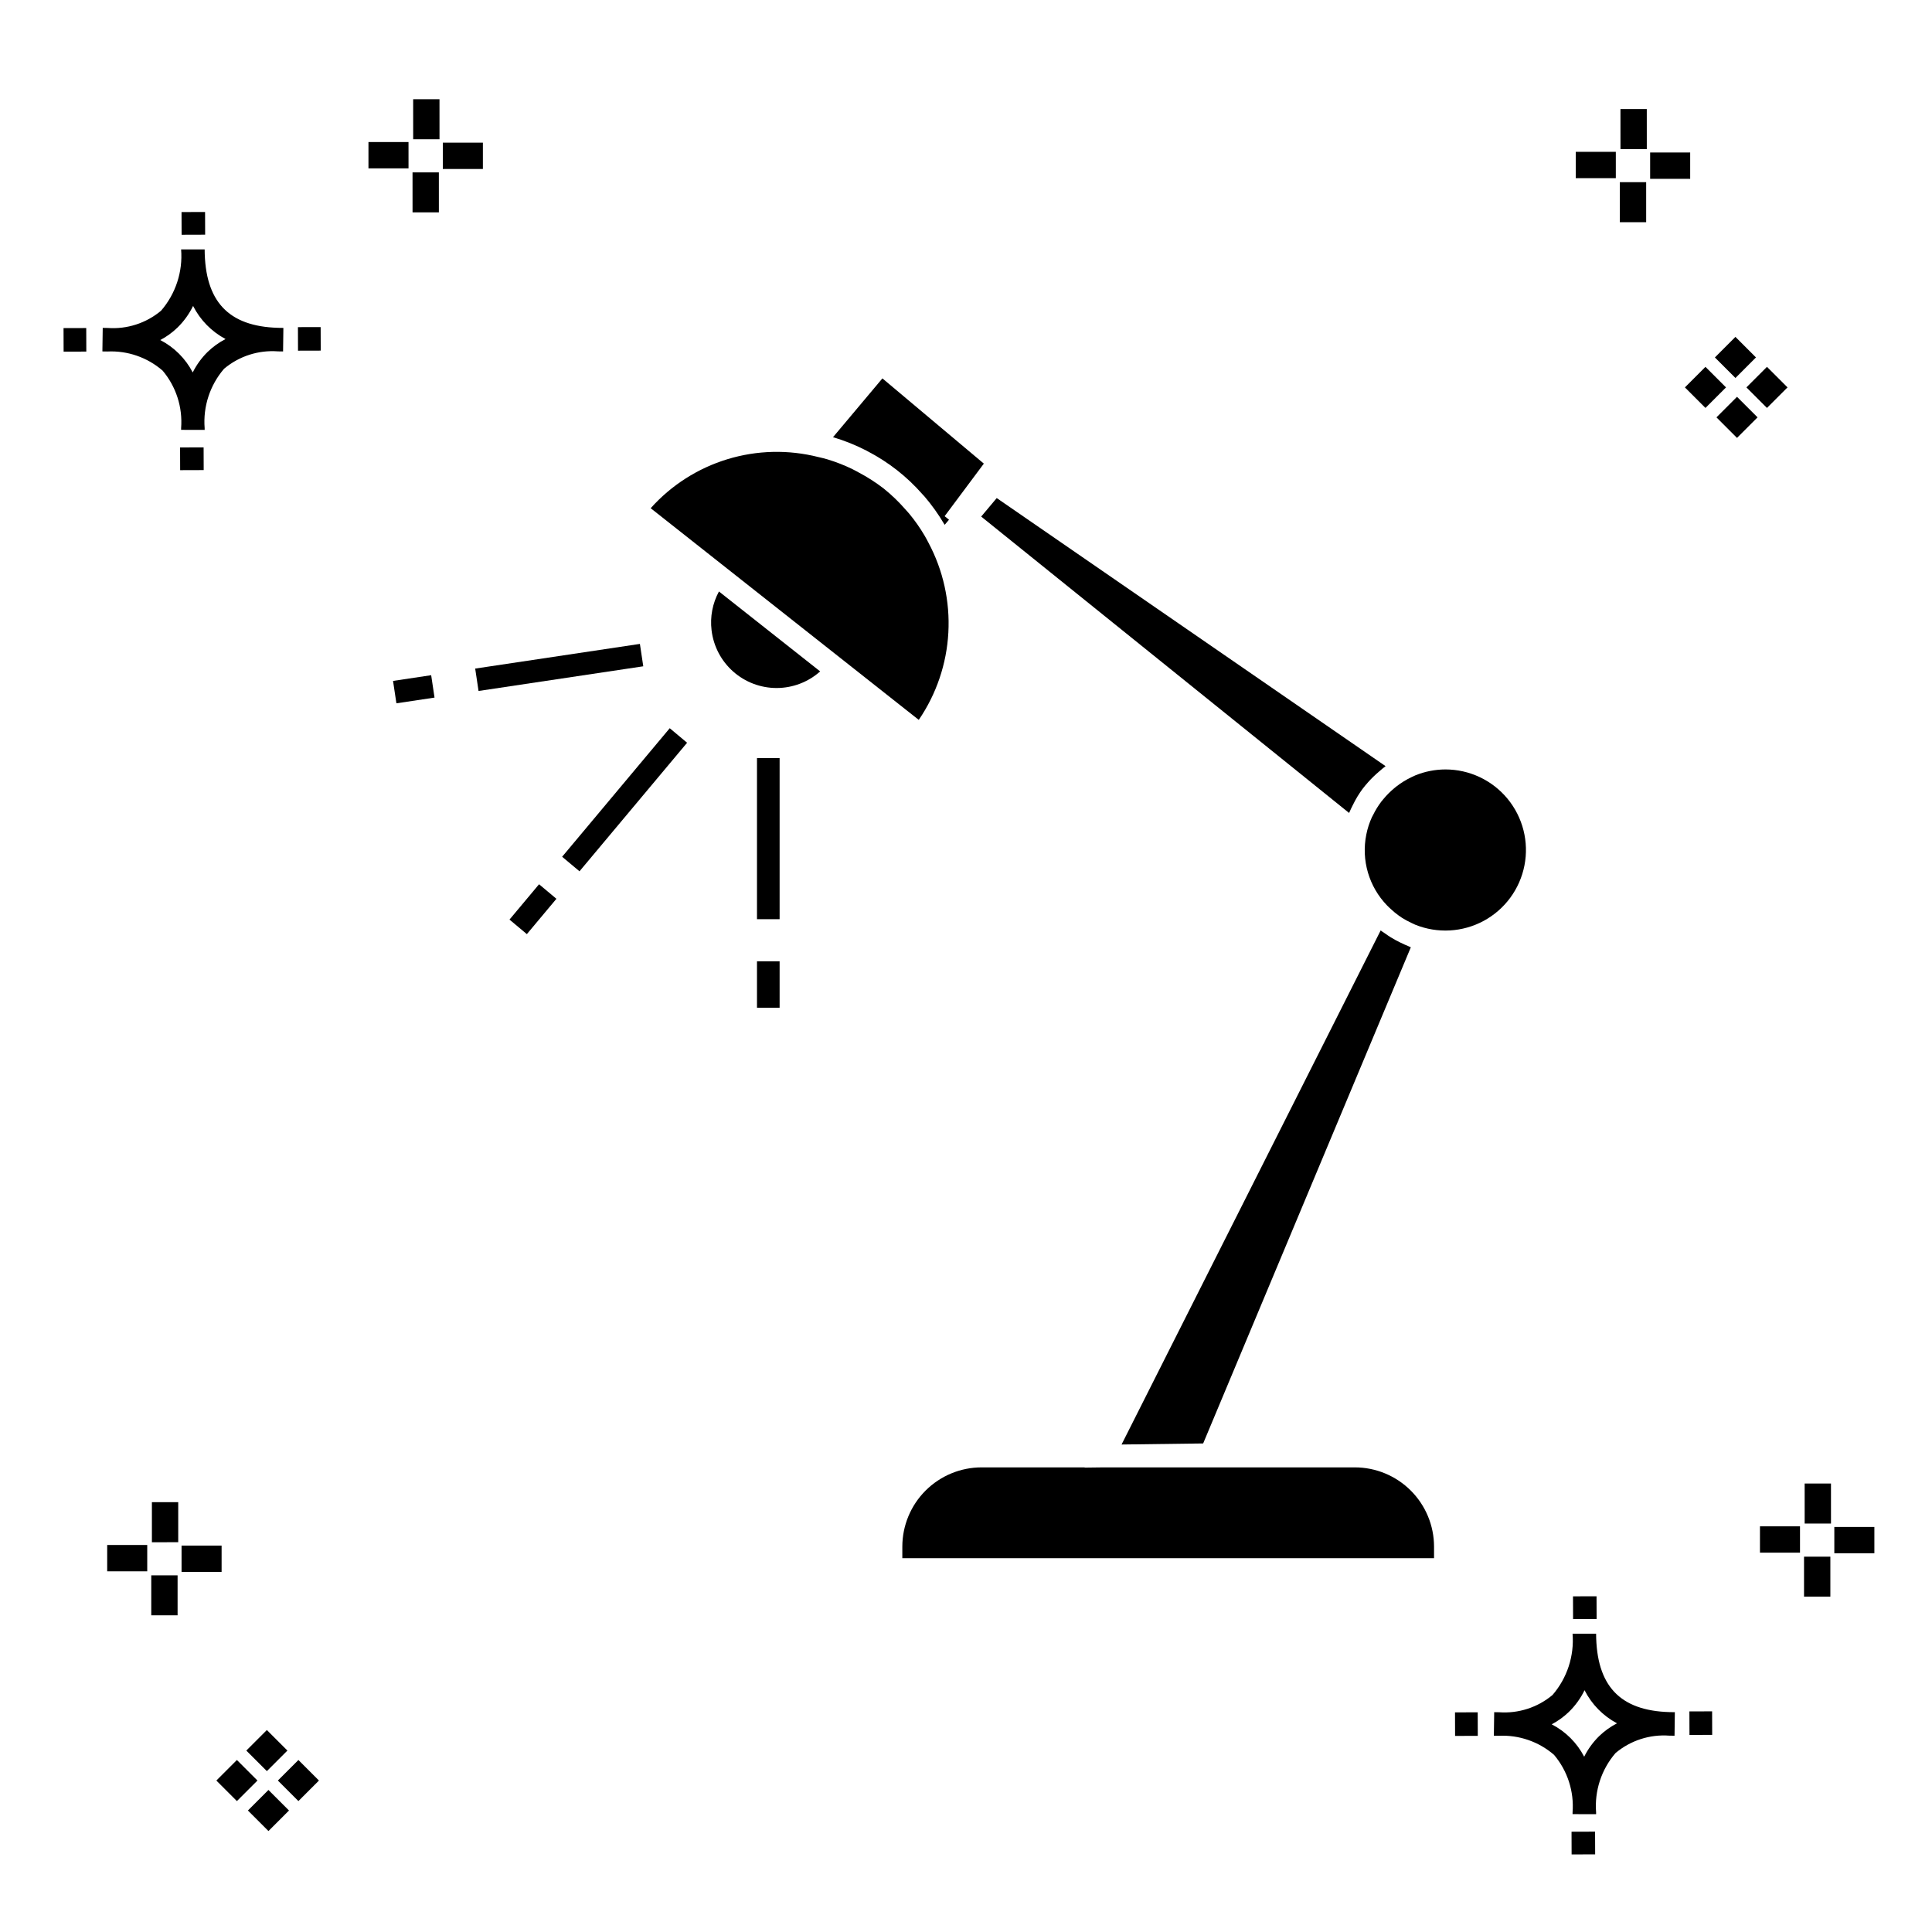 <?xml version="1.0" encoding="UTF-8"?>
<!-- Uploaded to: SVG Find, www.svgrepo.com, Generator: SVG Find Mixer Tools -->
<svg fill="#000000" width="800px" height="800px" version="1.1" viewBox="144 144 512 512" xmlns="http://www.w3.org/2000/svg">
 <g>
  <path d="m197.96 262.56 0.02 6.016-6.238 0.02-0.02-6.016zm19.738-31.68c0.434 0.023 0.93 0.008 1.402 0.02l-0.082 6.238c-0.449 0.008-0.93-0.004-1.387-0.02v-0.004c-5.172-0.379-10.285 1.277-14.254 4.617-3.746 4.352-5.598 10.023-5.141 15.75v0.449l-6.238-0.016v-0.445c0.434-5.535-1.328-11.02-4.914-15.262-4.047-3.504-9.285-5.316-14.633-5.055h-0.004c-0.434 0-0.867-0.008-1.312-0.02l0.09-6.238c0.441 0 0.879 0.008 1.309 0.02h-0.004c5.129 0.375 10.203-1.266 14.148-4.566 3.879-4.484 5.797-10.34 5.32-16.254l6.238 0.008c0.074 13.766 6.266 20.395 19.461 20.777zm-13.922 2.969h-0.004c-3.703-1.969-6.707-5.031-8.602-8.773-1.043 2.148-2.453 4.098-4.164 5.762-1.352 1.301-2.879 2.406-4.539 3.277 3.691 1.902 6.699 4.902 8.609 8.586 1.004-2.019 2.336-3.856 3.945-5.438 1.41-1.363 3.008-2.516 4.75-3.414zm-42.938-2.898 0.02 6.238 6.016-0.016-0.02-6.238zm68.137-0.273-6.019 0.016 0.02 6.238 6.019-0.016zm-30.609-24.484-0.02-6.016-6.238 0.02 0.02 6.016zm405.96 42.965 5.445 5.445-5.445 5.445-5.445-5.445zm7.941-7.941 5.445 5.445-5.445 5.445-5.445-5.445zm-16.301 0 5.445 5.445-5.445 5.445-5.445-5.445zm7.941-7.941 5.445 5.445-5.441 5.449-5.445-5.445zm-11.992-41.891h-10.613v-6.977h10.613zm-19.707-0.168h-10.613v-6.977h10.613zm8.043 11.668h-6.977v-10.602h6.977zm0.168-19.375h-6.977l-0.004-10.613h6.977zm-308.45 5.273h-10.617v-6.977h10.617zm-19.707-0.168h-10.617v-6.977h10.613zm8.043 11.664h-6.977l-0.004-10.598h6.977zm0.168-19.375h-6.977l-0.004-10.613h6.977zm300 448.52 0.02 6.016 6.238-0.02-0.02-6.016zm25.977-31.699c0.438 0.023 0.93 0.008 1.402 0.02l-0.082 6.238c-0.449 0.008-0.93-0.004-1.387-0.02-5.172-0.379-10.289 1.277-14.254 4.617-3.75 4.352-5.602 10.023-5.144 15.75v0.449l-6.238-0.016v-0.445c0.438-5.539-1.328-11.023-4.91-15.266-4.047-3.504-9.289-5.312-14.633-5.051h-0.004c-0.434 0-0.867-0.008-1.312-0.02l0.09-6.238c0.441 0 0.879 0.008 1.309 0.02h-0.004c5.129 0.371 10.203-1.266 14.145-4.566 3.879-4.484 5.797-10.34 5.32-16.254l6.238 0.008c0.074 13.762 6.266 20.395 19.461 20.773zm-13.922 2.969-0.004 0.004c-3.703-1.969-6.707-5.031-8.602-8.773-1.043 2.148-2.453 4.098-4.168 5.762-1.352 1.301-2.879 2.406-4.539 3.277 3.691 1.902 6.699 4.898 8.609 8.586 1.004-2.019 2.34-3.859 3.945-5.438 1.41-1.363 3.012-2.516 4.754-3.414zm-42.938-2.898 0.02 6.238 6.016-0.016-0.02-6.238zm68.137-0.273-6.019 0.016 0.02 6.238 6.019-0.016zm-30.609-24.48-0.02-6.016-6.238 0.02 0.02 6.016zm73.609-17.414-10.613 0.004v-6.977h10.613zm-19.707-0.164h-10.613v-6.977h10.613zm8.043 11.664h-6.977v-10.598h6.977zm0.168-19.375h-6.977l-0.004-10.613h6.977zm-414.09 70.602 5.445 5.445-5.445 5.445-5.445-5.445zm7.941-7.941 5.445 5.445-5.445 5.445-5.445-5.445zm-16.301 0 5.445 5.445-5.445 5.445-5.445-5.445zm7.941-7.941 5.445 5.445-5.445 5.445-5.445-5.445zm-11.996-41.895h-10.613v-6.973h10.613zm-19.707-0.164h-10.613v-6.977h10.613zm8.043 11.664h-6.977v-10.598h6.977zm0.168-19.375-6.977 0.004v-10.617h6.977z"/>
  <path d="m344.61 398.76h5.996v12.297h-5.996z"/>
  <path d="m344.61 344.91h5.996v42.684h-5.996z"/>
  <path d="m248.16 324.45 10.105-1.516 0.891 5.934-10.105 1.516z"/>
  <path d="m269.93 321.18 43.652-6.539 0.891 5.934-43.652 6.539z"/>
  <path d="m279.02 387.7 7.836-9.363 4.602 3.852-7.836 9.363z"/>
  <path d="m292.97 371.05 28.516-34.066 4.602 3.852-28.516 34.066z"/>
  <path d="m373.9 263.58c5.527 2.856 10.465 6.727 14.559 11.41 0.164 0.184 0.34 0.352 0.5 0.535h0.004c1.957 2.281 3.707 4.731 5.234 7.32 0.047 0.082 0.117 0.148 0.164 0.23l1.133-1.348-1.156-0.934 10.391-13.93-26.883-22.586-13.09 15.582c3.082 0.914 6.074 2.117 8.93 3.594z"/>
  <path d="m390.05 287.82c-0.344-0.648-0.676-1.305-1.051-1.93-1.203-2.035-2.562-3.969-4.07-5.789-0.336-0.402-0.699-0.781-1.047-1.172-1.727-1.98-3.625-3.801-5.672-5.449-2.102-1.625-4.34-3.062-6.691-4.297-0.504-0.27-1.004-0.559-1.52-0.809v-0.004c-2.16-1.055-4.398-1.934-6.699-2.633-0.785-0.238-1.598-0.418-2.402-0.613v0.004c-7.941-2.019-16.285-1.824-24.125 0.566-7.836 2.387-14.871 6.879-20.336 12.984l71.047 56.098c4.676-6.844 7.387-14.84 7.84-23.121 0.453-8.277-1.371-16.52-5.273-23.836z"/>
  <path d="m501.52 359.44c0.043-0.105 0.105-0.203 0.148-0.312 0.238-0.59 0.539-1.141 0.812-1.711 0.398-0.828 0.836-1.633 1.312-2.418 0.391-0.633 0.797-1.246 1.234-1.844 0.473-0.641 0.988-1.238 1.516-1.836 0.906-1.027 1.891-1.984 2.938-2.863 0.566-0.477 1.105-0.984 1.715-1.418l-103.05-71.047-4.121 4.906z"/>
  <path d="m332.57 311.01c0.5 4.227 2.531 8.117 5.711 10.941 3.18 2.824 7.289 4.383 11.539 4.379 4.254-0.004 8.359-1.57 11.531-4.402l-26.824-21.18c-1.699 3.137-2.383 6.723-1.957 10.262z"/>
  <path d="m527.03 347.91c-2.723 0.008-5.422 0.539-7.945 1.566l-1.039 0.484c-1.438 0.684-2.797 1.523-4.051 2.508-0.188 0.145-0.363 0.301-0.547 0.449h0.004c-1.035 0.863-1.988 1.816-2.844 2.856-0.191 0.234-0.395 0.457-0.574 0.695v0.004c-0.824 1.094-1.543 2.262-2.141 3.492-0.098 0.195-0.223 0.375-0.312 0.574-0.68 1.48-1.18 3.031-1.496 4.625-1.371 6.793 0.691 13.828 5.516 18.805 0.32 0.34 0.668 0.641 1.004 0.957 0.641 0.602 1.32 1.16 2.031 1.676 0.293 0.211 0.59 0.422 0.895 0.617h-0.004c0.809 0.508 1.648 0.965 2.516 1.363 0.324 0.148 0.637 0.324 0.973 0.461 5.91 2.398 12.586 2.027 18.195-1.012 5.609-3.035 9.566-8.426 10.785-14.688 1.223-6.262-0.422-12.742-4.481-17.664-4.059-4.922-10.105-7.773-16.484-7.769z"/>
  <path d="m462.85 526.53 55.035-131.49c-0.25-0.09-0.473-0.227-0.719-0.324-0.664-0.258-1.293-0.562-1.93-0.871l-0.004 0.004c-0.91-0.434-1.797-0.914-2.656-1.445-0.543-0.34-1.07-0.695-1.586-1.074-0.359-0.262-0.758-0.469-1.105-0.75l-68.66 136.23z"/>
  <path d="m503.04 532.87h-66.688l-4.93 0.062 0.031-0.062h-27.336c-5.562 0.004-10.898 2.219-14.836 6.156-3.934 3.934-6.148 9.27-6.156 14.836v3.074h140.91v-3.078 0.004c-0.008-5.566-2.223-10.902-6.156-14.836-3.938-3.938-9.273-6.152-14.836-6.156z"/>
 </g>
</svg>